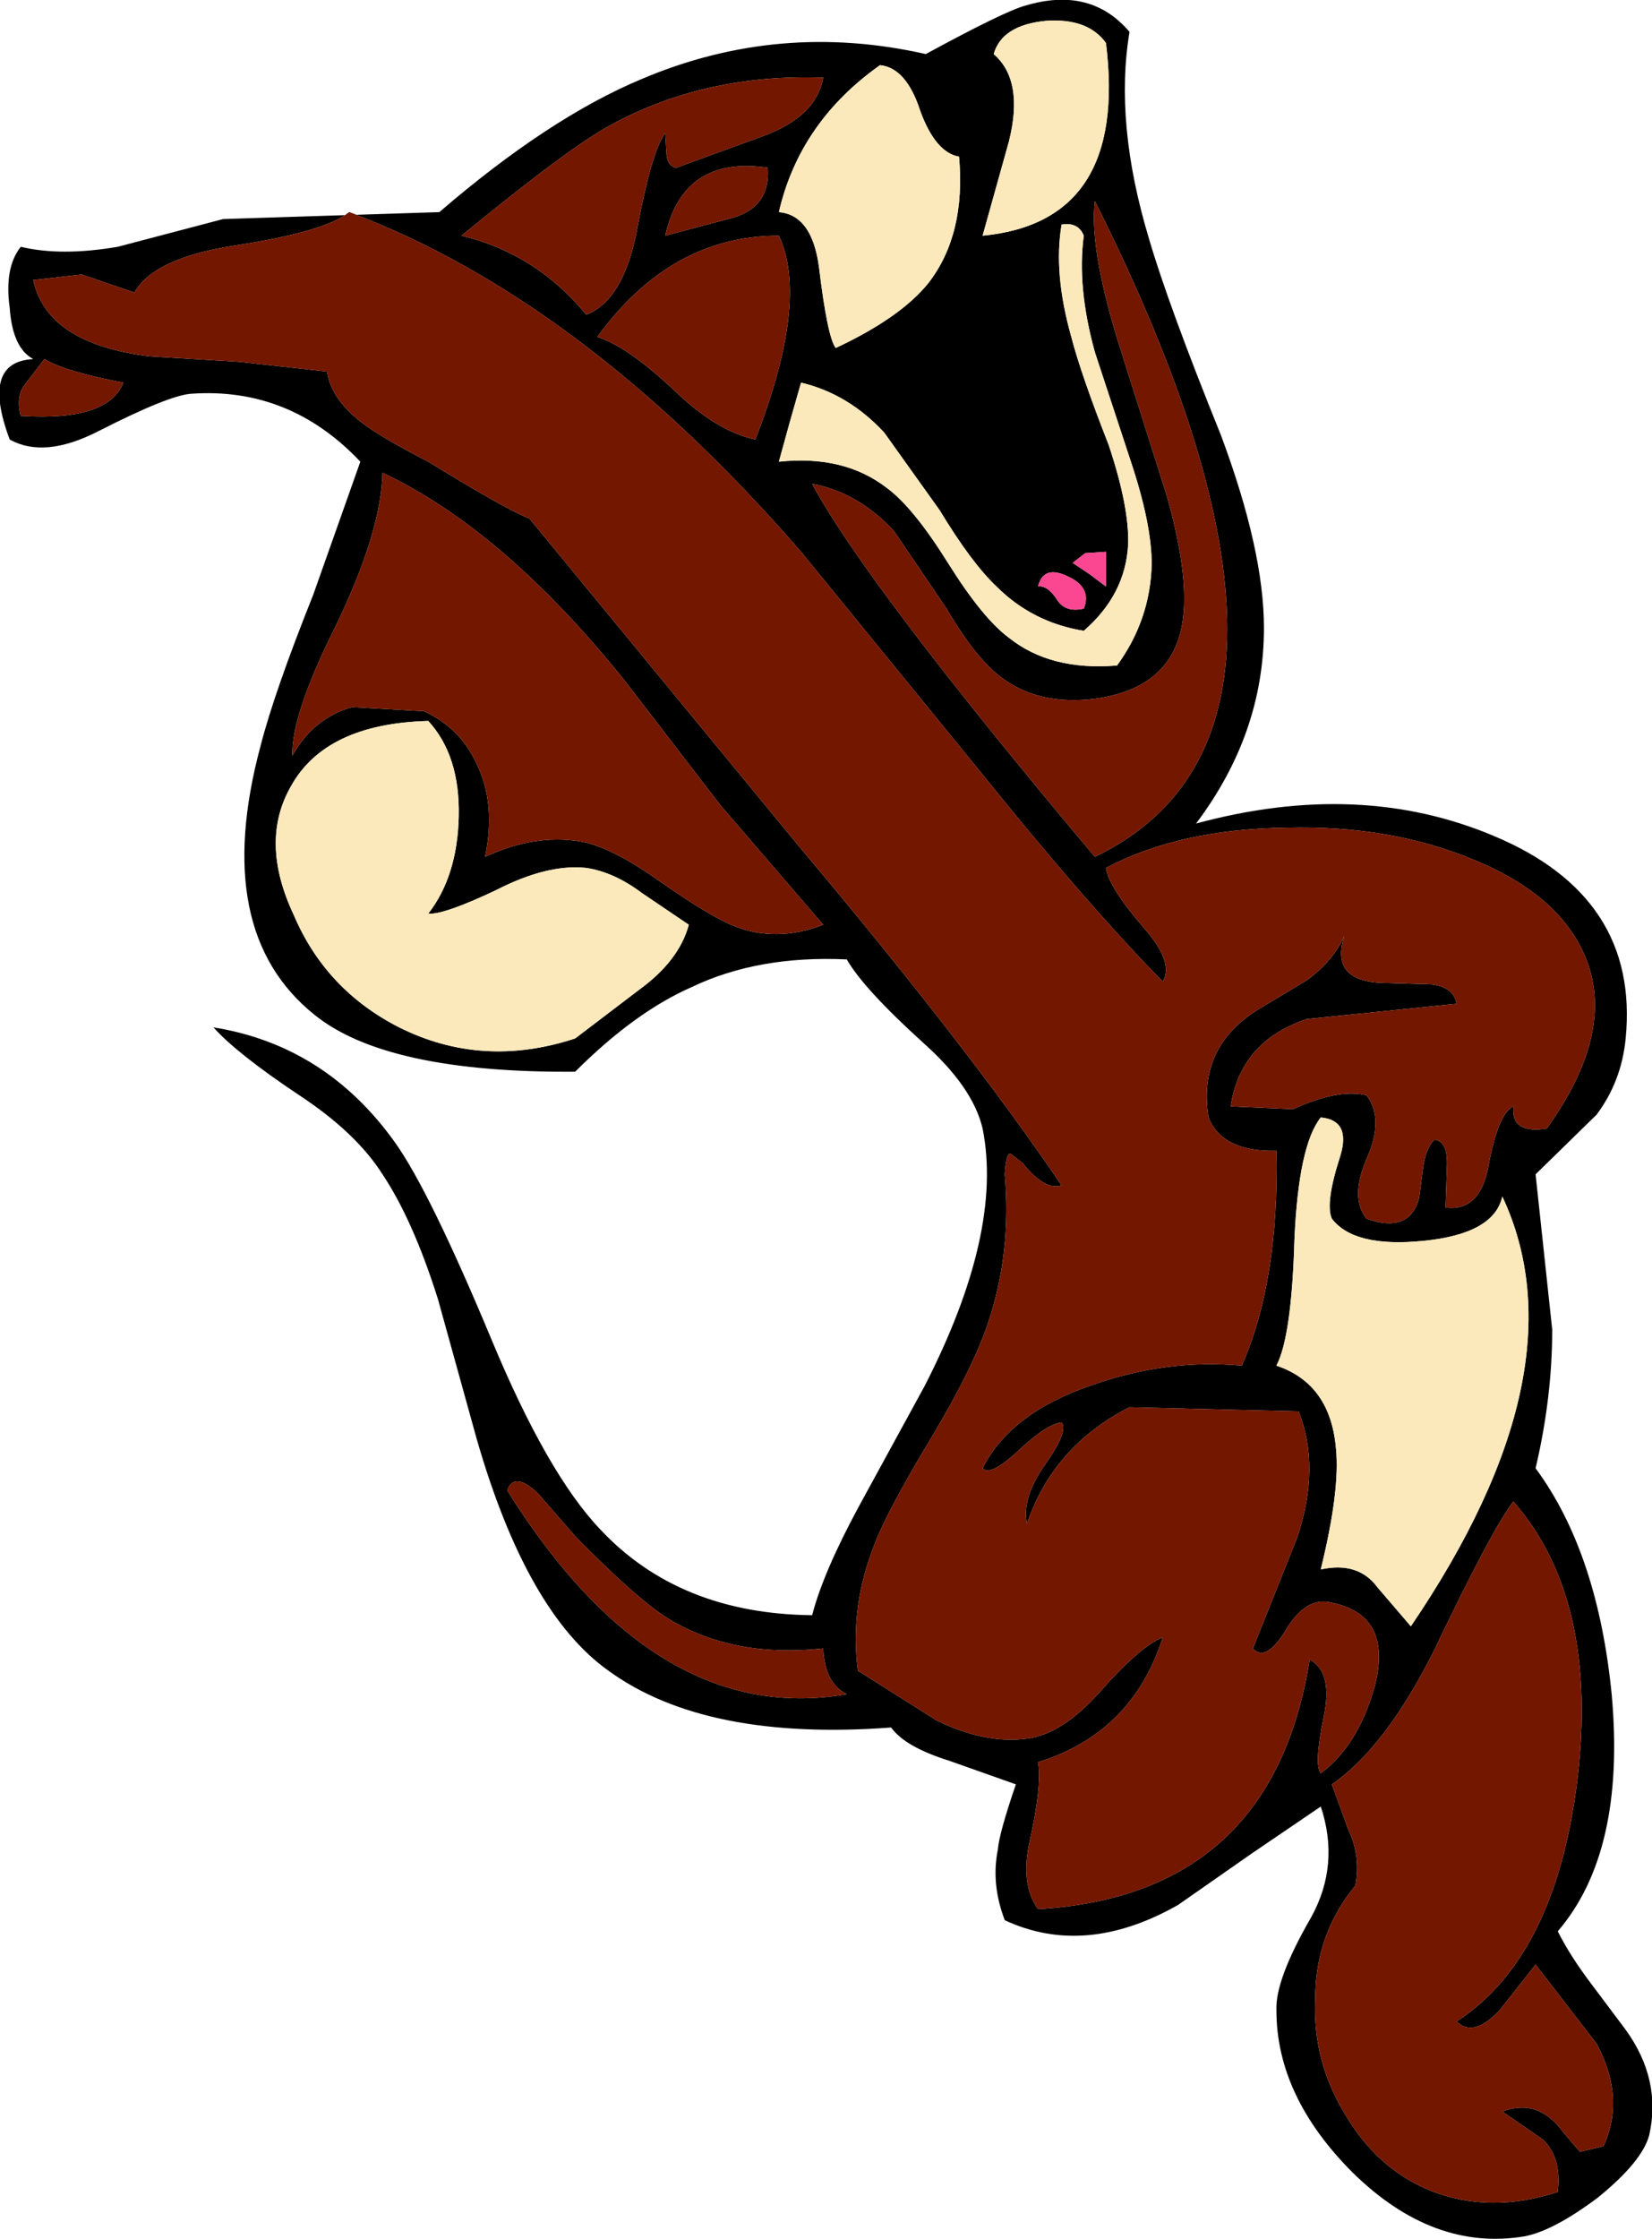 <?xml version="1.0" encoding="UTF-8" standalone="no"?>
<svg xmlns:xlink="http://www.w3.org/1999/xlink" height="80.75px" width="59.6px" xmlns="http://www.w3.org/2000/svg">
  <g transform="matrix(1.0, 0.0, 0.0, 1.0, -3.4, 38.4)">
    <path d="M27.4 -29.9 L29.85 -30.55 Q31.2 -30.95 31.1 -32.35 28.05 -32.8 27.4 -29.9 M26.35 -29.95 Q26.9 -32.95 27.4 -33.6 L27.45 -32.8 Q27.5 -32.4 27.8 -32.35 L30.95 -33.5 Q32.85 -34.2 33.1 -35.6 28.85 -35.75 25.45 -33.9 23.95 -33.1 20.05 -29.9 22.75 -29.25 24.55 -27.05 25.85 -27.55 26.35 -29.95 M39.25 -36.45 Q40.35 -35.5 39.8 -33.3 L38.85 -29.9 Q44.1 -30.4 43.3 -36.85 42.65 -37.75 41.15 -37.65 39.55 -37.5 39.25 -36.45 M38.0 -32.75 Q37.15 -32.9 36.6 -34.4 36.1 -35.95 35.15 -36.05 32.25 -34.0 31.5 -30.75 32.7 -30.65 32.95 -28.75 33.25 -26.25 33.55 -25.85 35.9 -26.95 36.9 -28.2 38.25 -29.95 38.0 -32.75 M36.8 -36.45 Q39.65 -38.0 40.4 -38.2 42.75 -38.9 44.15 -37.25 43.6 -33.95 44.85 -29.8 45.55 -27.4 47.45 -22.7 49.0 -18.55 49.0 -15.75 49.0 -11.95 46.55 -8.7 52.45 -10.3 57.3 -8.25 62.55 -6.05 62.05 -0.95 61.9 0.6 61.0 1.8 L58.8 3.95 59.4 9.55 Q59.4 12.0 58.8 14.55 61.05 17.6 61.55 22.75 62.05 28.4 59.6 31.25 60.05 32.15 60.85 33.2 L62.05 34.8 Q63.35 36.6 62.9 38.6 62.65 39.55 61.05 40.85 59.45 42.05 58.4 42.25 55.1 42.8 52.2 39.95 49.45 37.2 49.45 34.1 49.4 33.0 50.7 30.75 51.75 28.85 51.05 26.75 L48.55 28.45 45.9 30.3 Q42.55 32.2 39.65 30.85 39.15 29.55 39.4 28.3 39.45 27.7 40.05 25.95 L37.65 25.1 Q36.05 24.6 35.55 23.9 28.85 24.4 25.35 21.85 22.4 19.75 20.6 13.5 L19.2 8.45 Q18.3 5.6 17.2 3.95 16.25 2.45 14.2 1.1 11.95 -0.4 11.1 -1.35 15.15 -0.7 17.65 2.8 18.9 4.55 21.15 9.95 23.15 14.75 25.05 16.75 27.9 19.8 32.7 19.85 33.1 18.3 34.4 15.9 L36.75 11.6 Q39.6 6.05 38.85 2.3 38.5 0.8 36.7 -0.8 34.55 -2.75 33.95 -3.8 30.75 -3.95 28.35 -2.8 26.3 -1.9 24.15 0.25 17.35 0.3 14.75 -1.8 11.0 -4.8 12.8 -11.5 13.3 -13.45 14.7 -16.95 L16.4 -21.75 Q13.85 -24.45 10.3 -24.2 9.5 -24.15 6.95 -22.85 5.0 -21.85 3.75 -22.55 2.7 -25.35 4.6 -25.45 3.85 -25.85 3.75 -27.3 3.55 -28.75 4.15 -29.5 5.6 -29.15 7.65 -29.5 L11.45 -30.5 19.25 -30.75 Q23.2 -34.15 26.55 -35.55 31.5 -37.65 36.8 -36.45 M4.35 -24.6 Q3.95 -24.15 4.15 -23.4 7.3 -23.2 7.85 -24.6 5.75 -25.0 5.0 -25.45 L4.35 -24.6 M16.1 -12.9 L18.7 -12.75 Q20.0 -12.15 20.6 -10.85 21.3 -9.4 20.9 -7.5 22.85 -8.4 24.6 -8.0 25.7 -7.7 27.3 -6.55 29.1 -5.3 29.9 -5.0 31.4 -4.4 33.1 -5.05 L29.4 -9.35 25.9 -13.9 Q21.55 -19.3 17.2 -21.35 17.15 -19.2 15.5 -15.8 13.9 -12.6 13.95 -11.15 14.7 -12.5 16.1 -12.9 M8.25 -27.85 L6.35 -28.5 4.6 -28.3 Q5.1 -26.0 8.8 -25.55 L12.05 -25.35 15.2 -25.0 Q15.35 -23.95 16.6 -23.05 17.3 -22.55 18.85 -21.75 21.7 -20.0 22.5 -19.7 L32.25 -7.85 Q38.35 -0.6 41.7 4.35 41.1 4.55 40.3 3.55 L39.85 3.2 Q39.7 3.2 39.65 3.95 39.9 6.75 39.05 9.3 38.5 10.95 37.0 13.45 35.4 16.1 34.95 17.3 34.05 19.55 34.35 21.85 L37.2 23.65 Q38.95 24.5 40.45 24.3 41.7 24.15 43.05 22.65 44.55 20.95 45.35 20.65 44.25 24.1 40.85 25.15 41.0 25.95 40.55 28.0 40.2 29.55 40.85 30.45 49.3 29.95 50.65 21.45 51.5 21.9 51.15 23.55 50.8 25.25 51.05 25.55 52.4 24.55 53.0 22.4 53.65 19.85 51.45 19.4 50.5 19.15 49.75 20.45 49.05 21.55 48.6 21.05 L50.2 17.05 Q51.05 14.5 50.25 12.5 L44.15 12.35 Q41.4 13.75 40.45 16.55 40.25 15.6 41.15 14.35 41.95 13.2 41.7 12.9 41.15 12.95 40.05 14.0 39.1 14.85 38.85 14.55 39.85 12.55 42.8 11.55 45.5 10.6 48.2 10.85 49.55 7.8 49.45 3.1 47.5 3.15 47.0 1.9 46.6 -0.65 48.8 -2.0 L50.55 -3.05 Q51.5 -3.75 51.9 -4.65 51.35 -2.95 53.45 -2.95 L55.05 -2.9 Q55.85 -2.8 55.95 -2.2 L50.55 -1.65 Q48.15 -0.85 47.8 1.5 L50.05 1.6 Q51.7 0.85 52.7 1.1 53.35 1.95 52.7 3.4 52.1 4.8 52.7 5.55 54.25 6.1 54.6 4.8 L54.75 3.65 Q54.85 3.0 55.15 2.7 55.65 2.75 55.6 3.7 L55.55 5.15 Q56.8 5.3 57.1 3.65 57.45 1.75 58.0 1.5 57.9 2.5 59.2 2.3 61.65 -1.1 60.65 -3.75 59.75 -6.1 56.55 -7.4 53.55 -8.65 49.8 -8.55 45.95 -8.5 43.3 -7.1 43.4 -6.4 44.7 -4.9 45.75 -3.7 45.35 -3.0 42.6 -5.8 38.7 -10.65 L32.3 -18.5 Q24.4 -27.6 16.0 -30.75 15.15 -30.05 11.9 -29.55 8.95 -29.1 8.25 -27.85 M31.5 -29.9 Q27.6 -29.9 24.95 -26.25 26.05 -25.9 27.75 -24.3 29.25 -22.85 30.65 -22.55 32.6 -27.55 31.5 -29.9 M35.3 -22.8 Q34.0 -24.2 32.3 -24.6 L31.9 -23.2 31.5 -21.75 Q33.85 -22.0 35.4 -20.8 36.35 -20.1 37.6 -18.1 38.85 -16.1 39.8 -15.4 41.3 -14.2 43.7 -14.4 44.9 -16.05 44.95 -18.05 44.95 -19.5 44.2 -21.75 L42.9 -25.7 Q42.25 -28.05 42.5 -29.9 42.3 -30.4 41.7 -30.3 41.4 -28.55 42.05 -26.25 42.4 -24.9 43.4 -22.35 44.15 -20.1 44.1 -18.75 44.0 -16.95 42.5 -15.65 40.65 -15.95 39.35 -17.25 38.45 -18.1 37.3 -20.0 L35.3 -22.8 M18.85 -5.45 Q19.9 -6.8 19.95 -8.95 20.0 -11.15 18.85 -12.4 15.15 -12.3 13.9 -10.05 12.75 -8.05 14.0 -5.4 15.15 -2.7 17.8 -1.35 20.8 0.15 24.15 -0.95 L26.45 -2.7 Q27.9 -3.75 28.25 -5.05 L26.55 -6.2 Q25.55 -6.95 24.55 -7.1 23.15 -7.25 21.3 -6.3 19.4 -5.4 18.85 -5.45 M39.55 -13.95 Q38.6 -14.65 37.55 -16.45 L35.65 -19.25 Q34.35 -20.65 32.7 -20.95 34.7 -17.25 42.9 -7.5 52.45 -12.1 42.9 -31.15 42.7 -29.5 43.7 -26.2 L45.5 -20.5 Q46.4 -17.3 46.0 -15.65 45.5 -13.55 42.9 -13.2 40.9 -12.95 39.55 -13.95 M41.95 -17.6 Q41.05 -18.05 40.85 -17.25 41.2 -17.3 41.55 -16.75 41.85 -16.3 42.5 -16.45 42.8 -17.2 41.95 -17.6 M43.3 -17.25 L43.3 -18.5 42.55 -18.45 42.1 -18.1 42.7 -17.7 43.3 -17.25 M51.45 5.55 Q51.2 5.0 51.75 3.3 52.15 2.0 51.05 1.9 50.25 2.9 50.1 6.3 50.0 9.8 49.45 10.85 51.4 11.5 51.6 13.85 51.75 15.35 51.05 18.2 52.4 17.9 53.1 18.85 L54.3 20.25 Q60.55 11.05 57.6 4.75 57.3 6.1 54.75 6.35 52.25 6.6 51.45 5.55 M24.15 17.0 L22.8 15.45 Q21.95 14.65 21.7 15.35 27.05 23.9 33.95 22.7 33.15 22.3 33.1 21.05 29.9 21.4 27.55 20.0 26.4 19.3 24.15 17.0 M58.0 15.75 Q57.25 16.7 55.1 21.2 53.35 24.65 51.45 25.95 L52.05 27.6 Q52.5 28.55 52.3 29.6 50.85 31.35 50.85 33.7 50.75 35.9 51.9 37.8 53.05 39.8 55.0 40.6 57.15 41.45 59.6 40.65 59.75 39.4 59.05 38.75 L57.6 37.75 Q58.9 37.25 59.8 38.5 L60.4 39.2 61.25 39.0 Q62.05 37.25 61.0 35.3 L58.8 32.45 57.5 34.1 Q56.55 35.1 55.95 34.5 59.5 32.2 60.3 25.85 61.1 19.3 58.0 15.75" fill="#000000" fill-rule="evenodd" stroke="none"/>
    <path d="M26.35 -29.95 Q25.85 -27.55 24.55 -27.05 22.75 -29.25 20.05 -29.9 23.95 -33.1 25.45 -33.9 28.85 -35.75 33.1 -35.6 32.85 -34.2 30.95 -33.5 L27.8 -32.35 Q27.5 -32.4 27.45 -32.8 L27.4 -33.6 Q26.9 -32.95 26.35 -29.95 M27.4 -29.9 Q28.05 -32.8 31.1 -32.35 31.2 -30.95 29.85 -30.55 L27.4 -29.9 M31.5 -29.9 Q32.6 -27.55 30.65 -22.55 29.25 -22.85 27.75 -24.3 26.05 -25.9 24.95 -26.25 27.6 -29.9 31.5 -29.9 M8.25 -27.85 Q8.95 -29.1 11.9 -29.55 15.15 -30.05 16.0 -30.75 24.4 -27.6 32.3 -18.5 L38.7 -10.65 Q42.6 -5.8 45.35 -3.0 45.75 -3.7 44.7 -4.9 43.4 -6.4 43.3 -7.1 45.95 -8.5 49.8 -8.55 53.55 -8.65 56.55 -7.4 59.75 -6.1 60.65 -3.75 61.65 -1.1 59.2 2.3 57.9 2.5 58.0 1.5 57.45 1.75 57.1 3.65 56.8 5.3 55.55 5.15 L55.6 3.7 Q55.65 2.75 55.15 2.7 54.85 3.0 54.75 3.65 L54.6 4.8 Q54.25 6.1 52.7 5.55 52.1 4.8 52.7 3.4 53.35 1.95 52.7 1.1 51.7 0.85 50.05 1.6 L47.8 1.5 Q48.15 -0.85 50.55 -1.65 L55.95 -2.2 Q55.85 -2.8 55.05 -2.9 L53.45 -2.95 Q51.35 -2.95 51.9 -4.65 51.5 -3.75 50.55 -3.05 L48.8 -2.0 Q46.6 -0.65 47.0 1.9 47.5 3.15 49.45 3.1 49.55 7.8 48.2 10.85 45.5 10.6 42.8 11.55 39.85 12.55 38.85 14.55 39.1 14.85 40.05 14.0 41.15 12.95 41.7 12.9 41.95 13.2 41.15 14.35 40.25 15.6 40.45 16.55 41.4 13.75 44.15 12.35 L50.25 12.5 Q51.05 14.5 50.2 17.05 L48.6 21.05 Q49.05 21.55 49.75 20.45 50.5 19.15 51.45 19.4 53.65 19.85 53.0 22.4 52.4 24.55 51.05 25.55 50.8 25.25 51.15 23.55 51.5 21.9 50.65 21.45 49.3 29.95 40.85 30.45 40.2 29.55 40.55 28.0 41.0 25.95 40.85 25.15 44.25 24.1 45.35 20.65 44.55 20.95 43.05 22.65 41.7 24.15 40.45 24.3 38.95 24.5 37.2 23.65 L34.35 21.85 Q34.05 19.55 34.95 17.3 35.4 16.1 37.0 13.45 38.5 10.95 39.05 9.3 39.9 6.75 39.65 3.95 39.7 3.2 39.85 3.2 L40.3 3.55 Q41.1 4.55 41.7 4.35 38.35 -0.6 32.25 -7.85 L22.5 -19.7 Q21.7 -20.0 18.85 -21.75 17.3 -22.55 16.6 -23.05 15.35 -23.95 15.2 -25.0 L12.05 -25.35 8.8 -25.55 Q5.1 -26.0 4.6 -28.3 L6.35 -28.5 8.25 -27.85 M16.1 -12.9 Q14.7 -12.5 13.95 -11.15 13.9 -12.6 15.5 -15.8 17.15 -19.2 17.2 -21.35 21.55 -19.3 25.9 -13.9 L29.4 -9.35 33.1 -5.05 Q31.4 -4.4 29.9 -5.0 29.1 -5.3 27.3 -6.55 25.7 -7.7 24.6 -8.0 22.85 -8.4 20.9 -7.5 21.3 -9.4 20.6 -10.85 20.0 -12.15 18.7 -12.75 L16.1 -12.9 M4.35 -24.6 L5.0 -25.45 Q5.75 -25.0 7.85 -24.6 7.3 -23.2 4.15 -23.4 3.95 -24.15 4.35 -24.6 M39.55 -13.95 Q40.9 -12.95 42.9 -13.2 45.5 -13.55 46.0 -15.65 46.4 -17.3 45.5 -20.5 L43.7 -26.2 Q42.7 -29.5 42.9 -31.15 52.45 -12.1 42.9 -7.5 34.7 -17.25 32.7 -20.95 34.35 -20.65 35.65 -19.25 L37.55 -16.45 Q38.6 -14.65 39.55 -13.95 M58.0 15.75 Q61.1 19.3 60.3 25.85 59.5 32.2 55.95 34.5 56.55 35.1 57.5 34.1 L58.8 32.45 61.0 35.3 Q62.05 37.25 61.25 39.0 L60.4 39.2 59.8 38.5 Q58.9 37.25 57.6 37.75 L59.05 38.75 Q59.75 39.4 59.6 40.65 57.15 41.45 55.0 40.6 53.05 39.8 51.9 37.8 50.75 35.9 50.85 33.7 50.85 31.35 52.3 29.6 52.5 28.55 52.05 27.6 L51.45 25.95 Q53.35 24.65 55.1 21.2 57.25 16.7 58.0 15.75 M24.15 17.0 Q26.4 19.3 27.55 20.0 29.9 21.4 33.1 21.05 33.15 22.3 33.95 22.7 27.05 23.9 21.7 15.35 21.95 14.65 22.8 15.45 L24.15 17.0" fill="#731700" fill-rule="evenodd" stroke="none"/>
    <path d="M38.0 -32.75 Q38.25 -29.95 36.9 -28.2 35.9 -26.95 33.55 -25.85 33.25 -26.25 32.95 -28.75 32.7 -30.65 31.5 -30.75 32.25 -34.0 35.15 -36.05 36.1 -35.95 36.6 -34.4 37.15 -32.9 38.0 -32.75 M39.25 -36.45 Q39.55 -37.5 41.15 -37.65 42.65 -37.75 43.3 -36.85 44.1 -30.4 38.85 -29.9 L39.8 -33.3 Q40.35 -35.5 39.25 -36.45 M18.85 -5.45 Q19.4 -5.4 21.3 -6.3 23.15 -7.25 24.55 -7.1 25.55 -6.95 26.55 -6.2 L28.25 -5.05 Q27.9 -3.75 26.45 -2.7 L24.15 -0.95 Q20.8 0.15 17.8 -1.35 15.15 -2.7 14.0 -5.4 12.75 -8.05 13.9 -10.05 15.15 -12.3 18.85 -12.4 20.0 -11.15 19.95 -8.95 19.9 -6.8 18.85 -5.45 M35.3 -22.8 L37.3 -20.0 Q38.45 -18.1 39.35 -17.25 40.65 -15.95 42.5 -15.65 44.0 -16.95 44.1 -18.75 44.15 -20.1 43.4 -22.35 42.4 -24.9 42.05 -26.25 41.4 -28.55 41.7 -30.3 42.3 -30.4 42.5 -29.9 42.25 -28.05 42.9 -25.7 L44.2 -21.75 Q44.95 -19.5 44.95 -18.05 44.9 -16.05 43.7 -14.4 41.3 -14.2 39.8 -15.4 38.85 -16.1 37.6 -18.1 36.35 -20.1 35.4 -20.8 33.85 -22.0 31.5 -21.75 L31.9 -23.2 32.3 -24.6 Q34.0 -24.2 35.3 -22.8 M51.45 5.55 Q52.25 6.6 54.75 6.35 57.3 6.1 57.6 4.75 60.55 11.05 54.3 20.25 L53.1 18.85 Q52.4 17.9 51.05 18.2 51.75 15.35 51.6 13.85 51.4 11.5 49.45 10.85 50.0 9.8 50.1 6.3 50.25 2.9 51.05 1.9 52.15 2.0 51.75 3.3 51.2 5.0 51.45 5.55" fill="#fbe9bb" fill-rule="evenodd" stroke="none"/>
    <path d="M43.3 -17.25 L42.7 -17.7 42.1 -18.1 42.55 -18.45 43.3 -18.5 43.3 -17.25 M41.95 -17.6 Q42.8 -17.2 42.5 -16.45 41.85 -16.3 41.55 -16.75 41.2 -17.3 40.85 -17.25 41.05 -18.05 41.95 -17.6" fill="#fb4791" fill-rule="evenodd" stroke="none"/>
  </g>
</svg>
